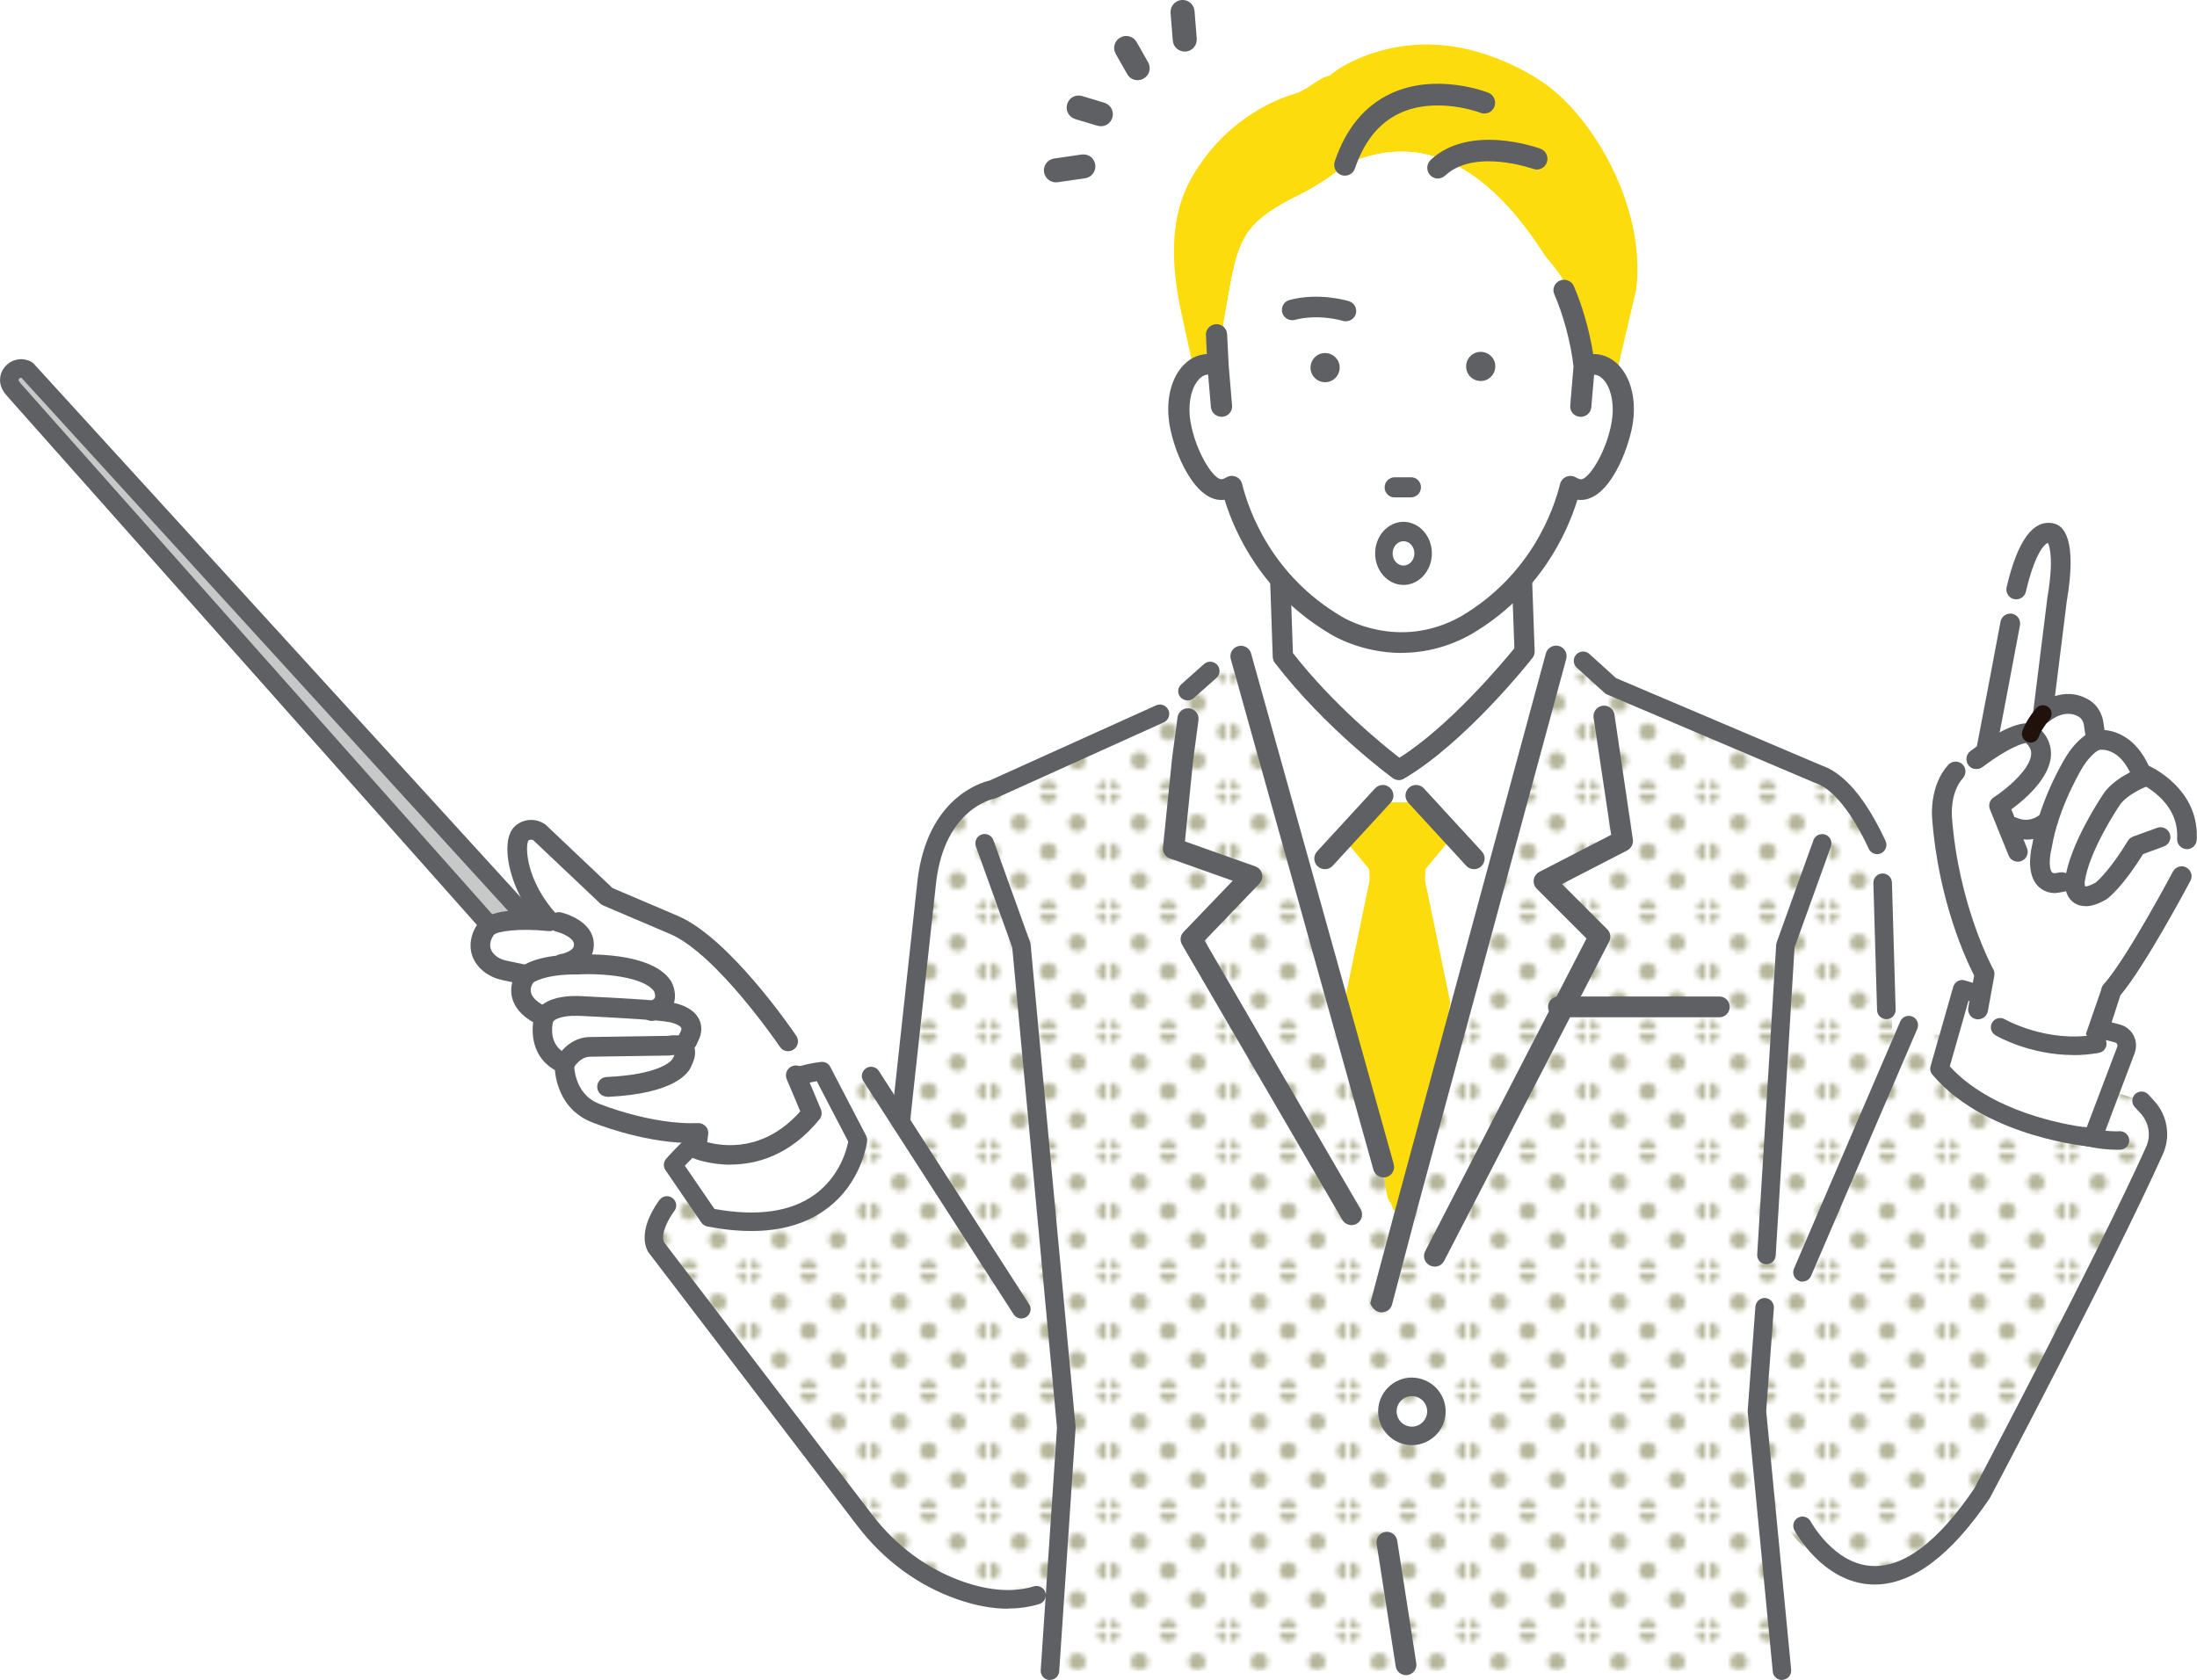 <?xml version="1.0" encoding="UTF-8"?><svg id="b" xmlns="http://www.w3.org/2000/svg" xmlns:xlink="http://www.w3.org/1999/xlink" viewBox="0 0 219.95 168.22"><defs><style>.f{fill:url(#d);}.g{fill:none;}.h{fill:#fff;}.i{fill:#fddc0e;}.j{fill:#b5b59a;}.k{fill:#c7c8c8;}.l{fill:#20110d;}.m{fill:#17b0b4;}.n{fill:#5e6063;}.o{clip-path:url(#e);}</style><clipPath id="e"><rect class="g" x="0" y="0" width="23.06" height="23.06"/></clipPath><pattern id="d" x="0" y="0" width="23.06" height="23.06" patternTransform="translate(-4784.79 -6004.47) scale(.5)" patternUnits="userSpaceOnUse" viewBox="0 0 23.06 23.06"><g><rect class="g" width="23.06" height="23.06"/><g class="o"><path class="j" d="m23.06,24.79c.95,0,1.73-.77,1.73-1.73s-.78-1.73-1.73-1.73-1.73.77-1.73,1.73.77,1.73,1.73,1.73Z"/><path class="j" d="m11.53,24.79c.95,0,1.73-.77,1.73-1.73s-.78-1.73-1.73-1.73-1.73.77-1.73,1.73.77,1.73,1.73,1.73Z"/><path class="j" d="m0,24.79c.95,0,1.73-.77,1.73-1.73S.95,21.33,0,21.33s-1.73.77-1.73,1.73S-.96,24.79,0,24.79Z"/><path class="j" d="m23.06,13.26c.95,0,1.73-.77,1.73-1.73s-.78-1.73-1.73-1.73-1.73.77-1.73,1.73.77,1.73,1.73,1.73Z"/><path class="j" d="m11.53,13.26c.95,0,1.73-.77,1.73-1.73s-.78-1.73-1.73-1.73-1.73.77-1.73,1.73.77,1.73,1.73,1.73Z"/><path class="j" d="m0,13.26c.95,0,1.73-.77,1.73-1.73S.95,9.8,0,9.8s-1.73.77-1.73,1.73S-.96,13.26,0,13.26Z"/><path class="j" d="m23.06,1.73c.95,0,1.73-.77,1.73-1.73s-.78-1.73-1.73-1.73S21.33-.96,21.33,0s.77,1.73,1.73,1.73Z"/><path class="j" d="m11.53,1.73C12.49,1.73,13.26.96,13.26,0s-.78-1.73-1.73-1.73S9.8-.96,9.8,0s.77,1.73,1.73,1.73Z"/><path class="j" d="m0,1.73C.95,1.73,1.73.96,1.73,0S.95-1.73,0-1.73-1.73-.96-1.73,0-.96,1.73,0,1.73Z"/><path class="m" d="m-11.53,1.73C-10.58,1.73-9.8.96-9.8,0s-.78-1.73-1.73-1.73S-13.26-.96-13.26,0s.77,1.73,1.73,1.73Z"/><path class="m" d="m-11.53,0"/><path class="j" d="m5.77,19.03c.95,0,1.73-.77,1.73-1.73s-.78-1.73-1.73-1.73-1.73.77-1.73,1.73.77,1.73,1.73,1.73Z"/><path class="j" d="m17.3,19.03c.95,0,1.73-.77,1.73-1.73s-.78-1.73-1.73-1.73-1.73.77-1.73,1.73.77,1.73,1.73,1.73Z"/><circle class="j" cx="5.77" cy="5.77" r="1.73"/><path class="j" d="m17.3,7.5c.95,0,1.73-.77,1.73-1.73s-.78-1.73-1.73-1.73-1.73.77-1.73,1.73.77,1.73,1.73,1.73Z"/><circle class="m" cx="-5.77" cy="5.77" r="1.73" transform="translate(-.23 -.22) rotate(-2.2)"/><path class="m" d="m-5.77,5.77"/></g></g></pattern></defs><g id="c"><g><path class="h" d="m117.38,70.96l-18.03,8.07s-5.55,1.01-6.56,9.08l-5.44,49.96s-.72,17.91,12.66,20.19l5.28,1.79-.59,7.25h73.7l-.87-16.98s2.86,9,13.46,7.32c2.15-.34,3.26-2.5,4.43-4.33,4.27-6.67,28.29-44.66,19-43.08l-23.32-7.57-1.71.53.08-3.6s-.1-18.94-4.64-20.46l-23.54-10.44-2.78-2.52-37.34,1.01-3.78,3.78Z"/><g><path class="k" d="m2.7,37.05l59.82,65.56-2.58,2.34L1.35,38.98c-.12-.13-.22-.27-.29-.42-.53-1.02.65-2.09,1.64-1.51h0Z"/><path class="n" d="m59.94,105.88s-.03,0-.05,0c-.25-.01-.48-.12-.64-.31L.66,39.6c-.16-.18-.31-.39-.42-.61-.43-.81-.26-1.79.41-2.43.69-.66,1.7-.78,2.52-.31.08.05.15.11.22.18l59.82,65.56c.17.18.25.42.24.67-.01.25-.12.48-.3.64l-2.58,2.34c-.17.16-.39.24-.62.24ZM2.11,37.82c-.08,0-.14.05-.18.08-.11.11-.07.2-.05.23.04.08.1.16.16.23l57.97,65.27,1.2-1.09L2.14,37.82s-.02,0-.04,0Z"/></g><path class="f" d="m117.38,70.96l-17.66,8.07s-5.55,1.01-6.56,9.08l-5.8,49.96s-.72,17.91,12.66,20.19l5.28,1.79-.59,7.25h73.7l-.87-16.98s2.86,9,13.46,7.32c2.15-.34,3.26-2.5,4.43-4.33,4.27-6.67,28.29-44.66,19-43.08l-23.32-7.57-1.71.53.08-3.6s-1.19-18.94-5.73-20.46l-22.45-10.44-2.78-2.52-37.34,1.01-3.78,3.78Z"/><path class="n" d="m187.94,85.53c-.35,0-.69-.2-.85-.54-1.71-3.67-3.6-6.01-5.34-6.59-.03,0-.06-.02-.09-.03l-20.77-8.83c-.09-.04-.17-.09-.25-.16l-2.78-2.52c-.38-.35-.41-.94-.06-1.32.35-.38.94-.41,1.32-.06l2.67,2.42,20.59,8.75c2.27.78,4.42,3.32,6.39,7.55.22.47.01,1.02-.45,1.24-.13.06-.26.09-.39.09Z"/><path class="n" d="m87.36,139.01s-.07,0-.11,0c-.51-.06-.88-.52-.82-1.03l5.44-49.96c1.01-8.06,6.26-9.65,7.19-9.86l16.67-7.53c.47-.22,1.02-.01,1.24.46.22.47.01,1.02-.46,1.24l-16.76,7.57c-.07.03-.15.06-.22.07-.19.04-4.9,1.04-5.8,8.28l-5.44,49.95c-.06.47-.46.82-.92.82Z"/><path class="n" d="m118.89,70.13c-.26,0-.51-.11-.7-.31-.34-.38-.31-.97.08-1.31l2.27-2.02c.38-.34.97-.31,1.32.08.34.38.31.97-.08,1.31l-2.27,2.02c-.18.16-.4.24-.62.24Z"/><polygon class="h" points="139.03 62 127.93 63.01 124.9 68.39 139.53 121.21 155.85 68.06 153.5 62 139.03 62"/><path class="h" d="m128.43,65.75l-.5-14.62h24.2l.5,14.12s-6.55,8.32-12.6,11.85c0,0-6.55-4.79-11.6-11.34Z"/><path class="n" d="m140.03,78.11c-.21,0-.42-.07-.6-.2-.27-.2-6.73-4.95-11.8-11.54-.13-.17-.2-.37-.21-.58l-.5-14.62c0-.28.09-.54.28-.74.19-.2.45-.31.73-.31h24.2c.55,0,.99.43,1.01.98l.5,14.12c0,.24-.07.48-.22.66-.27.35-6.74,8.51-12.89,12.1-.16.09-.34.14-.51.14Zm-10.59-12.72c4.03,5.17,9.03,9.22,10.66,10.48,5.03-3.17,10.35-9.54,11.51-10.96l-.46-12.76h-22.17l.46,13.24Z"/><path class="i" d="m154.63,8.35c-2.58-1.79-5.97-3.2-9.06-3.68-6.53-1.02-11.41,1.91-12.42,2.89-1.31.29-1.88,1.23-3.47,1.82,0,0-6.42,1.51-10.35,8.36-2.38,4.15-2.05,9.09-1.02,13.78l1.21,5.51c.33-.27.7-.44,1.11-.51.44-.07.88,0,1.31.17l.61-4.65c1.33-7.48,1.26-9.21,6.69-12.11,0,0,3.07-1.35,5.4-3.42,9.02-4.14,15.56,2.07,20.08,9.18,0,0,2.7,3.02,1.88,3.36.25.58.87,2.71,1.36,4.63.32,1.27.59,2.45.65,3.01.43-.17.87-.24,1.3-.17.75.12,1.37.61,1.82,1.34l2.07-8.85c1.03-8.29-4.33-17.28-9.18-20.66Z"/><path class="h" d="m134.64,16.51c9.02-4.14,15.56,2.07,20.08,9.18,0,0,2.7,3.02,1.88,3.36.25.58.87,2.71,1.36,4.63.32,1.27.59,2.45.65,3.01.43-.17.87-.24,1.3-.17,1.89.31,3,2.96,2.49,5.92-.51,2.96-2.46,6.89-4.35,6.58-.3-.05-.57-.16-.83-.32-.66,2.67-3.03,9.58-10.48,13.95-6.85,3.82-12.95,0-12.95,0-7.45-4.37-9.82-11.27-10.48-13.95-.26.16-.53.27-.83.32-1.89.31-3.84-3.62-4.35-6.58-.51-2.96.6-5.61,2.49-5.92.44-.07.88,0,1.31.17l.61-4.65c1.33-7.48,1.26-9.21,6.69-12.11,0,0,3.07-1.35,5.4-3.42Z"/><g><path class="n" d="m160.07,35.65c-.23-.04-.46-.05-.69-.04-.35-2.31-1.07-4.88-1.95-6.92-.19-.44-.72-.65-1.18-.46-.46.19-.67.7-.48,1.14.94,2.16,1.68,4.96,1.94,7.32l-.33,3.94c-.04.48.33.9.82.94.03,0,.05,0,.07,0,.46,0,.85-.34.89-.8l.29-3.41c.11,0,.21,0,.31,0,1.2.2,2.22,2.26,1.76,4.91-.54,3.09-2.38,6.01-3.32,5.87-.17-.03-.33-.09-.5-.2-.24-.15-.55-.18-.82-.07-.27.11-.47.33-.53.6-.65,2.64-2.94,9.22-10.05,13.4-6.27,3.5-11.79.17-12.04.01-7.13-4.19-9.42-10.77-10.07-13.41-.07-.27-.27-.5-.54-.6-.27-.11-.57-.08-.82.07-.17.1-.34.17-.5.2-.94.16-2.78-2.78-3.32-5.87-.46-2.65.56-4.72,1.75-4.91.1-.02.21-.02.32,0l.29,3.41c.04.46.43.8.89.8.02,0,.05,0,.07,0,.49-.04.86-.46.82-.94l-.34-4.01-.16-3.18c-.02-.48-.44-.85-.94-.83-.49.02-.88.43-.85.91l.1,2.08c-.17,0-.34.01-.5.04-2.41.4-3.83,3.44-3.23,6.92.48,2.77,2.55,7.76,5.39,7.29.02,0,.05,0,.07-.01.98,3.27,3.67,9.45,10.6,13.51.18.11,3.02,1.85,7.01,1.85,2.06,0,4.42-.46,6.89-1.83,6.95-4.08,9.64-10.26,10.62-13.53.02,0,.05,0,.07.01.12.02.25.03.37.03,2.64,0,4.56-4.67,5.02-7.32.6-3.49-.81-6.53-3.23-6.92Z"/><path class="n" d="m140.33,65.38c-4.07,0-6.98-1.79-7.1-1.87-6.86-4.03-9.6-10.11-10.63-13.47-2.91.4-5.02-4.63-5.5-7.44-.37-2.13-.02-4.15.97-5.54.62-.87,1.45-1.42,2.39-1.57.12-.02.24-.03.36-.04l-.09-1.91c-.01-.27.08-.53.27-.73.19-.21.46-.33.74-.35.58-.04,1.08.42,1.11.98l.16,3.18.34,4c.02.27-.06.53-.24.74-.18.22-.44.35-.73.37-.03,0-.06,0-.09,0-.55,0-1.01-.42-1.06-.95l-.28-3.27c-.05,0-.1,0-.14.01-.36.06-.7.31-.99.72-.66.92-.9,2.46-.63,4.01.53,3.07,2.37,5.86,3.13,5.73.14-.02.29-.08.44-.17.29-.18.65-.21.96-.08.32.12.55.39.63.72.65,2.62,2.92,9.15,9.99,13.3.23.14,5.69,3.43,11.88-.01,7.06-4.14,9.32-10.68,9.97-13.29.08-.32.32-.59.63-.72.31-.12.67-.09.96.08.15.09.3.15.44.18.77.13,2.6-2.67,3.13-5.73.27-1.55.03-3.09-.63-4.01-.29-.41-.63-.66-.99-.72-.04,0-.09-.01-.14-.01l-.28,3.27c-.05.56-.56,1-1.14.94-.29-.02-.54-.15-.73-.37-.18-.21-.26-.47-.24-.74l.33-3.94c-.26-2.31-1-5.1-1.93-7.24-.11-.25-.11-.53,0-.78.11-.26.31-.46.57-.57.54-.22,1.16.03,1.39.55.86,1.98,1.58,4.52,1.94,6.81.19,0,.38.01.57.04h0c.94.16,1.77.7,2.39,1.57.99,1.39,1.34,3.41.97,5.54-.41,2.34-2.28,7.46-5.18,7.46-.11,0-.22,0-.33-.02-1.03,3.36-3.77,9.44-10.65,13.48-2.21,1.23-4.55,1.85-6.97,1.85Zm-17.62-15.68c.07,0,.14.05.16.12.98,3.28,3.66,9.39,10.53,13.42.12.08,2.95,1.82,6.93,1.82,2.36,0,4.65-.61,6.81-1.81,6.88-4.04,9.56-10.15,10.54-13.43.02-.08.1-.13.19-.11h.07c.11.03.24.04.34.04,2.55,0,4.42-4.68,4.86-7.19.35-2.02,0-4-.92-5.3-.57-.8-1.32-1.3-2.18-1.44-.21-.03-.43-.05-.65-.03-.09,0-.16-.06-.17-.14-.35-2.31-1.07-4.88-1.94-6.88-.16-.36-.59-.53-.97-.38-.18.08-.32.22-.4.39-.07.17-.07.36,0,.53.94,2.17,1.69,4.99,1.95,7.36l-.33,3.97c-.02.18.04.36.16.51.13.15.31.24.51.26.02,0,.04,0,.06,0,.38,0,.7-.29.73-.65l.29-3.41c0-.08.07-.14.15-.15.13-.01.25,0,.35,0,.44.07.86.37,1.2.85.72,1.01.97,2.6.69,4.25-.52,2.98-2.37,6.19-3.5,6-.19-.03-.37-.1-.56-.22-.2-.12-.45-.14-.67-.06-.22.09-.38.27-.44.49-.66,2.66-2.96,9.29-10.13,13.5-6.35,3.54-11.97.15-12.2,0-7.18-4.21-9.48-10.85-10.14-13.51-.06-.22-.22-.41-.44-.49-.22-.09-.47-.06-.67.06-.19.12-.37.19-.56.22-1.12.18-2.98-3.01-3.5-6-.29-1.66-.03-3.25.69-4.25.34-.48.76-.77,1.2-.85.11-.02.22-.02.35,0,.08,0,.14.07.15.15l.29,3.41c.03.38.39.68.79.65.2-.02.38-.11.51-.26.12-.14.18-.32.16-.51l-.34-4.01-.16-3.18c-.02-.4-.36-.69-.77-.67-.2,0-.38.09-.52.24-.13.14-.19.32-.18.5l.1,2.08s-.01.09-.04.12c-.03.03-.07.05-.12.05-.16,0-.32.01-.48.04-.86.14-1.61.64-2.18,1.44-.92,1.3-1.27,3.28-.92,5.3.47,2.72,2.48,7.6,5.2,7.16h.06s.02-.01.03-.01Z"/></g><g><path class="n" d="m134.64,17.42c-.1,0-.2-.02-.29-.05-.47-.16-.72-.69-.56-1.17,1.09-3.23,2.93-5.47,5.47-6.67,4.48-2.12,9.47-.19,9.68-.1.47.18.7.72.51,1.19-.18.47-.7.71-1.17.52h0s-4.5-1.73-8.28.06c-2.07.98-3.59,2.87-4.51,5.6-.13.38-.48.62-.85.62Z"/><path class="n" d="m134.64,17.59c-.12,0-.23-.02-.35-.06-.55-.19-.85-.81-.66-1.37,1.1-3.27,2.97-5.54,5.56-6.77,4.55-2.15,9.6-.19,9.81-.11.55.22.82.84.61,1.4-.1.27-.31.48-.57.6-.26.11-.55.12-.81.02-.04-.02-4.45-1.7-8.15.06-2.03.96-3.52,2.82-4.43,5.5-.15.44-.55.73-1.01.73Zm9.31-8.88c-1.45,0-3.07.24-4.62.97-2.5,1.18-4.31,3.39-5.39,6.58-.13.4.07.83.46.96.38.13.81-.09.94-.47.93-2.77,2.48-4.69,4.6-5.69,3.84-1.82,8.36-.08,8.41-.07.18.07.38.07.56-.01.18-.08.32-.23.4-.42.15-.39-.04-.83-.42-.98-.13-.05-2.25-.87-4.93-.87Z"/></g><g><path class="n" d="m143.96,17.72c-.24,0-.49-.1-.67-.3-.34-.37-.31-.96.06-1.3,3.85-3.59,10.53-1.18,10.82-1.07.47.17.71.7.54,1.18-.17.48-.69.72-1.16.55h0c-.06-.02-5.93-2.14-8.98.7-.17.16-.39.24-.61.24Z"/><path class="n" d="m143.96,17.88c-.3,0-.59-.13-.79-.35-.4-.44-.37-1.12.07-1.53,3.92-3.65,10.7-1.21,10.98-1.11.55.2.84.83.64,1.38-.1.27-.3.49-.56.61-.26.12-.54.13-.81.03-.06-.02-5.86-2.08-8.81.67-.2.18-.45.29-.72.29Zm5.09-3.56c-1.91,0-4,.44-5.6,1.92-.3.28-.32.76-.05,1.07.27.29.76.32,1.05.05,3.1-2.89,9.08-.76,9.14-.74.18.07.38.06.56-.02.18-.08.32-.24.39-.43.14-.39-.06-.83-.44-.97-.16-.06-2.43-.88-5.05-.88Z"/></g><g><path class="i" d="m142.66,88.13l.04-1.1,2.74-3.3-2.52-3.39h-6.06l-2.52,3.39,2.74,3.3.04,1.1-2.53,12.23,3.1,13.79.84,2.69c.01.42.25,3.53.67,3.53l.34.84,1.18-.5,1.51-3.87-.21,1.99,3.17-18.47-2.53-12.23Z"/><path class="n" d="m132.64,87.03c-.26,0-.51-.09-.72-.28-.43-.4-.46-1.07-.06-1.5l5.8-6.31c.4-.43,1.07-.46,1.5-.06.43.4.46,1.07.06,1.5l-5.8,6.31c-.21.23-.49.34-.78.34Z"/><path class="n" d="m147.57,87.03c-.29,0-.57-.11-.78-.34l-5.8-6.31c-.4-.43-.37-1.1.06-1.5.43-.4,1.1-.37,1.5.06l5.8,6.31c.4.43.37,1.1-.06,1.5-.2.19-.46.28-.72.28Z"/></g><path class="n" d="m143.62,126.82c-.18,0-.36-.04-.52-.14-.51-.29-.69-.93-.4-1.44l16.13-31.27-4.98-4.98c-.24-.24-.35-.58-.3-.91.05-.33.26-.62.56-.78l7.19-3.71-1.77-11.78c-.05-.58.38-1.1.96-1.15.58-.06,1.1.38,1.15.96l1.84,12.49c.04.43-.19.84-.57,1.04l-6.53,3.37,4.53,4.53c.34.34.41.86.17,1.27l-16.52,31.97c-.19.34-.55.54-.92.54Z"/><path class="n" d="m138.34,131.41c-.43,0-.88-.25-1.16-.91l2.43-9.11,15.15-55.96c.15-.56.74-.9,1.3-.75.56.15.9.73.74,1.3l-15.16,55.98s0,.03-.01.05l-2.28,8.66c-.14.45-.56.73-1.01.73Z"/><path class="n" d="m135.31,122.67c-.35,0-.69-.17-.9-.49l-16.05-27.56c-.26-.41-.21-.95.13-1.3l4.92-5.13-6.28-2.23c-.46-.16-.75-.62-.7-1.1l.91-8.93.54-4.05c.05-.58.56-1.01,1.15-.96.58.05,1.01.56.96,1.15l-.54,4.06-.82,8.12,7.04,2.5c.34.12.59.4.68.75.08.35-.02.72-.27.98l-5.48,5.71,15.6,26.86c.31.49.16,1.15-.33,1.46-.18.11-.37.16-.56.16Z"/><path class="n" d="m138.52,117.9c-.46,0-.89-.31-1.02-.77l-14.28-51.13c-.16-.56.17-1.15.73-1.3.56-.16,1.15.17,1.3.73l14.28,51.13c.16.56-.17,1.15-.73,1.3-.1.03-.19.04-.29.04Z"/><g><path class="n" d="m146.78,36.7c0,.81.67,1.46,1.47,1.45.81,0,1.45-.67,1.45-1.47,0-.81-.66-1.45-1.47-1.45-.81,0-1.46.67-1.45,1.47Z"/><path class="n" d="m131.2,36.82c0,.81.67,1.46,1.47,1.45.81,0,1.45-.67,1.45-1.47,0-.81-.67-1.45-1.47-1.45-.81,0-1.45.67-1.45,1.47Z"/></g><g><path class="n" d="m141.27,49.68c.49,0,.89-.4.88-.9,0-.49-.4-.89-.9-.88h-1.62c-.49.02-.89.42-.88.91,0,.49.4.89.9.88h1.62Z"/><path class="n" d="m139.25,49.74c-.12-.05-.23-.12-.33-.22-.19-.19-.3-.44-.3-.71,0-.27.1-.53.29-.72.19-.19.44-.3.71-.3h1.62c.27-.01.53.09.72.28.19.19.3.44.3.71,0,.27-.1.53-.29.72-.19.19-.44.3-.71.3h-1.62c-.14.01-.27-.01-.39-.06Zm2.3-1.66c-.09-.04-.19-.06-.3-.06h-1.62c-.2.01-.4.1-.54.24-.14.15-.22.34-.22.54,0,.2.08.4.23.54.15.14.34.22.54.22h1.62c.2-.01.4-.1.54-.24.14-.15.22-.34.22-.54,0-.2-.08-.4-.23-.54-.07-.07-.16-.13-.25-.16Zm-.28,1.6h0s0,0,0,0Z"/></g><path class="n" d="m135.62,31.43c.15-.48-.11-.99-.59-1.14-.12-.04-2.93-.91-5.91-.12-.48.13-.77.63-.64,1.11.13.48.63.77,1.11.64,2.44-.65,4.85.09,4.89.1.09.03.18.04.27.04.38,0,.74-.25.86-.63Z"/><path class="n" d="m134.76,32.18c-.11,0-.21-.02-.31-.05-.02,0-2.4-.74-4.82-.1-.55.14-1.11-.18-1.26-.73-.07-.26-.03-.54.1-.78.14-.24.36-.41.62-.48,3.01-.8,5.85.09,5.97.12.54.17.84.75.67,1.29h0c-.14.43-.53.71-.98.71Zm-3-.65c1.56,0,2.75.37,2.76.37.41.13.86-.11.99-.51.13-.41-.1-.86-.51-.99-.12-.04-2.89-.9-5.84-.12-.42.11-.67.54-.56.97.11.42.55.67.97.56.76-.2,1.51-.27,2.19-.27Z"/><path class="n" d="m118.76,5.16s-.04,0-.06,0c-.66.05-1.24-.44-1.29-1.11l-.22-2.76c-.05-.66.45-1.24,1.11-1.29.66-.05,1.24.44,1.29,1.11l.22,2.76c.05.64-.42,1.21-1.05,1.29Z"/><path class="n" d="m114.04,8.02c-.47.06-.95-.16-1.19-.6l-1.15-2.02c-.33-.58-.13-1.31.45-1.64.58-.33,1.31-.13,1.64.45l1.15,2.02c.33.58.13,1.31-.45,1.64-.14.08-.29.13-.45.15Z"/><path class="n" d="m105.86,18.25c-.65.08-1.24-.37-1.34-1.02-.09-.66.36-1.27,1.02-1.36l2.75-.4c.68-.09,1.27.36,1.36,1.02.09.66-.36,1.27-1.02,1.36l-2.75.4s-.02,0-.03,0Z"/><path class="n" d="m110.36,12.63c-.16.02-.33,0-.5-.04l-2.22-.67c-.64-.19-.99-.86-.8-1.5.19-.64.86-1,1.5-.8l2.22.67c.64.19.99.86.8,1.5-.14.47-.55.79-1,.84Z"/><path class="h" d="m104.33,132.59l-17.12-24.85c-5,3.34-17.3,4.73-21.54,17.12l20.99,28.17s10.49,10.79,18.97,6.18c.07-.04.4-15.14,1.21-17.19l-2.5-9.42Z"/><path class="f" d="m104.33,132.59l-17.12-24.85c-5,3.34-17.3,4.73-21.54,17.12l20.99,28.17s12.91,11.03,18.97,6.18c0,0,.43-15.23,1.21-17.19l-2.5-9.42Z"/><g><path class="h" d="m70.98,121.88l-3.59-5.25s7.46-8.56,14.91-9.39l3.59,6.9s-1.17,10.43-14.91,7.73Z"/><path class="n" d="m75.23,123.26c-1.38,0-2.86-.15-4.43-.46-.24-.05-.45-.19-.59-.39l-3.59-5.25c-.24-.35-.21-.81.07-1.13.31-.36,7.78-8.84,15.51-9.7.38-.04.75.15.92.49l3.59,6.9c.08.16.12.35.1.53-.02.17-.51,4.19-4.1,6.82-1.98,1.46-4.49,2.19-7.48,2.19Zm-3.71-2.21c4.3.78,7.7.29,10.09-1.47,2.46-1.81,3.15-4.44,3.31-5.27l-3.15-6.05c-5.77.99-11.54,6.69-13.21,8.46l2.96,4.32Z"/></g><g><path class="h" d="m79.7,107.68l-.79-3.4s-6.4-9.49-11.4-11.65l-6.73-2.87-6.77-6.41c-.55-.37-1.29-.34-1.78.11-.89.82-.6,5.08,2.81,8.8,0,0-5.76-.61-6.47.93,0,0-1.28,1.83.43,3.27.43.36.96.6,1.51.71l2.22.47s-2.09,2.44,1.76,4.18c0,0-1.06,3.41,2.01,4.7,0,0-.12,3.67,3.13,4.93,0,0,5.32,2.2,10.3,2l-.2,1.59s6.37,2.79,11.55-3.58l-1.59-3.78Z"/><path class="n" d="m73.14,116.62c-2.21,0-3.76-.65-3.79-.67-.4-.18-.64-.59-.59-1.03l.06-.47c-4.75-.12-9.35-2-9.56-2.08-2.97-1.16-3.59-3.94-3.71-5.22-2.07-1.18-2.37-3.31-2.17-4.79-1.19-.68-1.9-1.53-2.13-2.53-.12-.55-.08-1.05.04-1.48l-.98-.21c-.74-.16-1.42-.47-1.95-.92-1.86-1.57-1.26-3.61-.65-4.53.7-1.31,3.04-1.6,5.18-1.56-1.61-2.42-2.15-4.83-2.09-6.36.04-.94.29-1.62.75-2.04.83-.76,2.07-.84,3.01-.2.04.03.09.06.12.1l6.64,6.29,6.57,2.8c5.21,2.25,11.57,11.61,11.83,12,.31.45.19,1.07-.27,1.37-.45.31-1.07.19-1.37-.27-.06-.09-6.3-9.27-10.97-11.29l-6.73-2.87c-.11-.05-.21-.11-.29-.19l-6.7-6.34c-.16-.08-.35-.07-.49.03-.34.56-.25,4.04,2.85,7.42.28.3.34.75.15,1.11-.19.37-.58.58-.99.54-2.93-.31-5.17.02-5.48.39-.02.05-.04.08-.07.12-.17.25-.67,1.17.26,1.95.28.24.65.41,1.08.5l2.22.47c.34.07.62.32.73.65.11.33.04.7-.19.96h0s-.44.55-.3,1.12c.13.54.72,1.06,1.72,1.51.46.21.69.72.54,1.2-.08.26-.71,2.59,1.45,3.49.38.16.62.54.61.95,0,.12-.04,2.99,2.5,3.98.07.03,5.21,2.12,9.9,1.94.29-.02.57.11.77.32.2.21.29.5.25.79l-.1.79c1.6.44,5.69,1.01,9.32-3.08l-1.36-3.22c-.21-.5.02-1.08.53-1.3.5-.21,1.08.02,1.3.53l1.59,3.78c.14.34.09.72-.14,1.01-2.98,3.67-6.39,4.53-8.92,4.53Z"/></g><path class="n" d="m56.26,97.51c-.48,0-.89-.34-.98-.83-.09-.54.27-1.05.81-1.14.9-.15,1.26-.58,1.31-.66.11-.3.05-.46,0-.58-.27-.52-1.26-.91-1.7-1.01-.53-.13-.86-.66-.73-1.19.13-.53.65-.86,1.19-.74.23.05,2.23.56,3,2.02.36.7.39,1.48.07,2.28,0,.02-.02.04-.03.07-.07.14-.74,1.42-2.78,1.76-.06,0-.11.01-.16.01Zm2.05-2.2h0,0Z"/><path class="n" d="m65.25,102.23c-.42,0-.81-.27-.95-.7-.16-.52.13-1.08.65-1.24.19-.06.53-.19.61-.39.08-.19-.02-.5-.08-.64-1.04-1.48-5.21-1.83-7.62-1.69-.02,0-.05,0-.07,0-3.28-.03-4.42.82-4.43.83-.41.36-1.02.31-1.39-.1-.36-.41-.31-1.05.1-1.41.15-.14,1.6-1.3,5.51-1.3.06,0,.13,0,.19,0,.91-.05,7.48-.3,9.39,2.62.01.02.02.04.04.06.07.12.66,1.23.2,2.36-.2.51-.69,1.19-1.87,1.55-.1.03-.2.04-.29.04Z"/><path class="n" d="m68.25,105.61c-.44,0-.84-.29-.96-.74-.14-.52.16-1.05.67-1.2.02-.07.05-.14.09-.2.14-.24.2-.45.16-.54-.12-.25-.78-.53-1.3-.6-.03,0-.05,0-.08-.01-.21-.05-1.17-.19-5.48-.43-1.89-.11-3.51-.18-3.51-.18-1.88-.04-2.39.48-2.45.56-.23.45-.76.67-1.24.48-.51-.2-.76-.77-.57-1.28.12-.3.88-1.82,4.33-1.74.02,0,1.65.08,3.55.18,4.68.26,5.52.41,5.78.47.44.07,2.14.41,2.76,1.7.23.49.39,1.27-.17,2.29-.16.47-.58,1.02-1.32,1.21-.08.02-.17.03-.25.03Zm-.3-1.89s0,.03-.01.05c0-.02,0-.03.01-.05Zm-12.52-1.55h0s0,0,0,0Z"/><path class="n" d="m60.78,109.81c-.53,0-.96-.41-.99-.94-.03-.55.4-1.01.94-1.03,5.27-.24,6.43-1.56,6.6-1.8,0-.08.02-.06.08-.16.05-.1.09-.17.11-.24-.12,0-.26.01-.35.03-.06.01-.13.02-.19.02l-8,.12c-1,.08-1.58,1.16-1.58,1.17-.25.48-.85.67-1.33.42-.48-.25-.68-.84-.43-1.32.04-.09,1.09-2.1,3.24-2.24.02,0,.03,0,.05,0l7.94-.12c.44-.08,1.72-.22,2.39.65.46.6.44,1.39-.04,2.36-.27.7-1.63,2.78-8.37,3.1-.02,0-.03,0-.05,0Z"/><path class="n" d="m102.25,132.02c-.3,0-.6-.15-.78-.43l-15.04-23.35c-.28-.43-.15-1,.28-1.28.43-.28,1-.15,1.28.28l15.04,23.35c.28.43.15,1-.28,1.28-.16.1-.33.15-.5.15Z"/><path class="n" d="m100.92,161.08c-1.59,0-3.3-.32-5.1-.95-3.9-1.36-7.35-3.9-9.98-7.34l-20.91-27.38s-.07-.1-.09-.15c-1.06-2.12.97-4.82,1.2-5.13.31-.4.9-.48,1.3-.16.4.31.48.9.16,1.3-.5.65-1.39,2.23-1.04,3.09l20.85,27.3c2.41,3.15,5.56,5.47,9.11,6.71,2.67.93,5.05,1.09,7.08.47.49-.15,1.01.13,1.16.61.15.49-.13,1.01-.61,1.16-.98.3-2.03.45-3.13.45Z"/><path class="n" d="m188.85,102.05c-.5,0-.91-.4-.93-.9l-.37-12.74c-.01-.51.39-.94.9-.95,0,0,.02,0,.03,0,.5,0,.91.4.93.9l.37,12.74c.01.51-.39.94-.9.95,0,0-.02,0-.03,0Z"/><path class="n" d="m176.85,126.59s-.04,0-.06,0c-.51-.03-.9-.47-.87-.98l1.9-30.99c0-.09.02-.17.05-.26l3.68-10.23c.17-.48.71-.73,1.19-.56.48.17.73.7.56,1.19l-3.64,10.1-1.89,30.86c-.03.49-.44.87-.92.87Z"/><path class="n" d="m178.4,168.22c-.47,0-.88-.36-.92-.84l-2.51-25.98c0-.05,0-.11,0-.16l.77-10.41c.04-.51.48-.9.99-.86.51.04.89.48.86.99l-.77,10.33,2.5,25.9c.05.51-.32.96-.83,1.01-.03,0-.06,0-.09,0Z"/><path class="n" d="m105.11,168.22s-.04,0-.06,0c-.51-.03-.9-.48-.86-.99l1.63-24.27-4.48-48.09-3.64-10.12c-.17-.48.08-1.01.56-1.19.48-.17,1.01.08,1.19.56l3.68,10.23c.03.07.04.15.05.23l4.5,48.28s0,.1,0,.15l-1.64,24.34c-.03.49-.44.86-.92.86Z"/><g><path class="h" d="m142.48,55.41c0,1.21-.88,2.19-1.97,2.19s-1.97-.98-1.97-2.19.88-2.19,1.97-2.19,1.97.98,1.97,2.19Z"/><path class="n" d="m140.51,58.57c-1.57,0-2.84-1.42-2.84-3.16s1.28-3.16,2.84-3.16,2.84,1.42,2.84,3.16-1.28,3.16-2.84,3.16Zm0-4.38c-.6,0-1.09.55-1.09,1.22s.49,1.22,1.09,1.22,1.09-.55,1.09-1.22-.49-1.22-1.09-1.22Z"/></g><g><path class="h" d="m194.18,107.01l2.27-7.95s9.9,2.99,15.54,4.42c.72.18,1.12.95.85,1.64l-3.32,8.78s-10.23-.82-15.34-6.9Z"/><path class="n" d="m209.51,114.83s-.05,0-.07,0c-.11,0-2.69-.22-5.95-1.21-3.04-.92-7.24-2.7-10.03-6.02-.2-.24-.27-.55-.18-.85l2.27-7.95c.07-.24.23-.44.45-.56.22-.12.47-.15.71-.07.1.03,9.94,3,15.5,4.41.6.15,1.1.55,1.39,1.1.29.55.32,1.19.11,1.77l-3.32,8.78c-.14.36-.48.6-.87.6Zm-14.31-8.06c4.12,4.53,11.43,5.83,13.7,6.13l3.07-8.1c.04-.12,0-.21-.02-.26-.02-.05-.08-.13-.2-.16-4.6-1.17-12.1-3.39-14.68-4.16l-1.87,6.56Z"/></g><g><path class="h" d="m198.95,75.39s1.99-10.57,2.57-13.74c0,0,1.23-8.5,3.93-7.91,0,0,1.63.3.53,6.68l-1.39,11.19s3.29-3.14,5.01.91l.25,1.7s2.84-.69,4.46,3.23c0,0,4.01,1.26,3.98,4.95,0,0,.44,2.92,0,5.25,0,0-4.28,8.73-6.67,11.4l-1.66,5.43-11.93-3.42.47-3.78s-3.21-6.28-3.88-15.44c0,0-.44-4.71,3.4-5.75l.93-.71Z"/><path class="n" d="m218.88,86.86c-.48-.26-1.08-.07-1.34.41-.05.09-4.63,8.73-6.94,11.3-.13.15-.22.33-.24.53l-1.53,4.42.95,1.93c.46-.04.84-.39.9-.85l1.6-4.94c2.51-2.98,6.82-11.11,7.01-11.46.26-.48.07-1.08-.41-1.34Z"/><path class="n" d="m218.95,85.02s-.04,0-.06,0c-.55-.03-.96-.5-.93-1.04.09-1.61-.52-3.05-1.83-4.25-1.03-.96-2.13-1.41-2.14-1.41-.24-.1-.44-.29-.54-.54-1.25-3.03-3.17-2.73-3.38-2.68-.27.06-.55,0-.78-.16-.22-.16-.38-.4-.42-.67l-.25-1.73s-.09-.53-.5-.77c-1.43-.85-2.88.4-2.94.45-.31.27-.75.32-1.12.13-.36-.19-.57-.59-.52-.99l1.41-11.34s0-.03,0-.05c.68-3.92.26-5.24.07-5.61-.42.16-1.34,1.21-2.2,4.89-.12.53-.66.86-1.19.74-.53-.12-.86-.66-.74-1.19,1.09-4.68,2.67-6.83,4.69-6.39.98.19,2.42,1.48,1.32,7.88l-1.17,9.41c.94-.3,2.14-.37,3.39.37,1.23.73,1.43,2.06,1.45,2.21l.12.82c1.36.11,3.21.94,4.42,3.56,1.26.62,5.07,2.87,4.81,7.44-.03.53-.47.93-.99.93Zm-13.73-30.68s0,0,0,0c0,0,0,0,0,0Z"/><path class="n" d="m197.87,77c-.3,0-.59-.13-.79-.39-.33-.44-.25-1.06.19-1.39l.64-.49c.35-1.8,1.85-9.67,2.37-12.48.1-.54.62-.89,1.15-.8.54.1.89.62.8,1.15-.58,3.17-2.42,12.77-2.44,12.86-.05.24-.18.45-.37.6l-.94.72c-.18.14-.39.2-.6.2Z"/><path class="n" d="m198.03,102.07c-.06,0-.12,0-.18-.02-.54-.1-.89-.61-.8-1.15l.59-3.22c-.74-1.44-3.59-7.44-4.21-15.78-.01-.11-.28-3.24,1.62-5.32.37-.4.99-.43,1.4-.07.4.37.43.99.07,1.4-1.3,1.43-1.11,3.8-1.11,3.83.66,8.95,4.1,15.23,4.14,15.3.11.2.15.43.11.66l-.65,3.55c-.09.48-.5.81-.97.81Z"/><path class="n" d="m202.01,86.28c-.39,0-.76-.23-.92-.62l-1.87-4.62c-.18-.44-.02-.95.39-1.21,1.4-.9,3.66-2.86,3.74-4.31.01-.27-.03-.66-.51-1.12-.35.04-1.58.34-4.39,2.41-.44.32-1.06.23-1.38-.21-.32-.44-.23-1.06.21-1.38,4.15-3.06,5.88-3.07,6.6-2.53,0,0,.02.02.03.02,1.25,1.01,1.46,2.15,1.42,2.93-.13,2.32-2.69,4.47-3.97,5.4l1.57,3.88c.21.51-.04,1.08-.55,1.29-.12.05-.25.07-.37.07Z"/><path class="l" d="m203.29,74.35c-.1,0-.2-.02-.3-.05-.45-.17-.68-.67-.52-1.12.43-1.18,1.36-2.24,1.4-2.28.32-.36.87-.39,1.23-.08.36.32.39.87.08,1.23h0s-.76.87-1.08,1.74c-.13.35-.46.57-.82.57Z"/><path class="n" d="m202.86,84.06c-1,0-1.73-.36-1.78-.39-.49-.25-.68-.85-.43-1.33.25-.48.84-.67,1.33-.43.13.06,1.27.56,2.37-.45.4-.37,1.03-.35,1.4.05.37.4.35,1.03-.05,1.4-.98.91-2,1.16-2.83,1.16Z"/><path class="n" d="m205.75,89.43s-.02,0-.03,0c-1.01-.03-1.58-.53-1.89-.94-.96-1.29-.5-3.41-.37-3.94.76-4.62,3.36-8.77,3.47-8.94,1.25-1.91,2.46-2.37,2.59-2.42.52-.18,1.08.09,1.26.61.18.51-.08,1.06-.58,1.25-.05.02-.77.36-1.61,1.63-.02.03-2.5,4-3.19,8.23,0,.03-.01.07-.02.1-.18.7-.28,1.89.03,2.3.03.04.08.11.28.13l.58-.09c.54-.08,1.05.28,1.13.82.09.54-.28,1.05-.82,1.13l-.69.11c-.05,0-.1.01-.16.01Z"/><path class="n" d="m208.76,90.73c-.4,0-.76-.1-1.07-.3-1.07-.68-.98-2.13-.96-2.29,0-.02,0-.03,0-.04.49-3.63,3.66-8.32,3.79-8.52,1.05-1.65,3.41-2.58,3.67-2.68.51-.19,1.08.07,1.28.58.19.51-.07,1.08-.58,1.28-.55.21-2.11.96-2.71,1.91-.05.07-3.04,4.5-3.48,7.67,0,.14.02.33.06.42.09,0,.4-.02,1.05-.39.21-.18,1.46-1.28,3.22-4.18.12-.19.3-.34.51-.42l2.42-.88c.51-.19,1.08.08,1.27.59.19.51-.08,1.08-.59,1.27l-2.09.77c-2.03,3.27-3.43,4.35-3.58,4.47-.03.02-.06.04-.09.06-.79.46-1.49.69-2.1.69Z"/></g><path class="n" d="m172.13,101.86h-16.11c-.58,0-1.04-.47-1.04-1.04s.47-1.04,1.04-1.04h16.11c.58,0,1.04.47,1.04,1.04s-.47,1.04-1.04,1.04Z"/><path class="n" d="m180.46,128.33c-.12,0-.25-.02-.37-.08-.47-.2-.69-.75-.49-1.22l10.64-24.75c.2-.47.75-.69,1.22-.49.47.2.69.75.49,1.22l-10.64,24.75c-.15.35-.49.56-.85.56Z"/><path class="n" d="m187.7,158.66c-.13,0-.26,0-.39-.01-4.86-.26-7.56-5.23-7.67-5.44-.24-.45-.07-1.01.38-1.25.45-.24,1.01-.07,1.25.38.05.09,2.35,4.27,6.14,4.46,3.19.17,6.65-2.45,10.25-7.77.6-1.15,12.33-23.38,17.2-34.2.5-1.12.29-2.42-.54-3.33l-.6-.65c-.35-.38-.32-.96.05-1.31.38-.35.96-.32,1.31.05l.59.65c1.33,1.45,1.67,3.55.86,5.34-5,11.1-17.15,34.12-17.28,34.35-.02.03-.03.06-.05.09-3.87,5.73-7.75,8.64-11.53,8.64Z"/><path class="n" d="m207.56,105.64c-4.34,0-7.63-1.88-7.79-1.98-.44-.26-.59-.83-.33-1.27.26-.44.82-.59,1.27-.33h0s4.23,2.41,9.09,1.53c.5-.09.99.24,1.08.75.09.5-.24.99-.75,1.08-.88.16-1.75.23-2.57.23Z"/><path class="n" d="m211.81,115.12c-.63,0-1.8-.07-3.34-.45-.5-.12-.8-.63-.67-1.12.12-.5.63-.8,1.12-.67,1.97.49,3.22.39,3.23.39.51-.04.96.33,1.01.83.05.51-.32.96-.83,1.01-.02,0-.2.02-.52.02Z"/><path class="n" d="m141.35,144.7c-1.86,0-3.38-1.52-3.38-3.38s1.52-3.38,3.38-3.38,3.38,1.52,3.38,3.38-1.52,3.38-3.38,3.38Zm0-4.91c-.84,0-1.53.69-1.53,1.53s.69,1.53,1.53,1.53,1.53-.69,1.53-1.53-.69-1.53-1.53-1.53Z"/><path class="n" d="m140.76,167.73c-.51,0-.95-.37-1.03-.88l-1.91-12.27c-.09-.57.3-1.1.87-1.19.57-.09,1.1.3,1.19.87l1.91,12.27c.09.57-.3,1.1-.87,1.19-.05,0-.11.01-.16.01Z"/></g></g></svg>